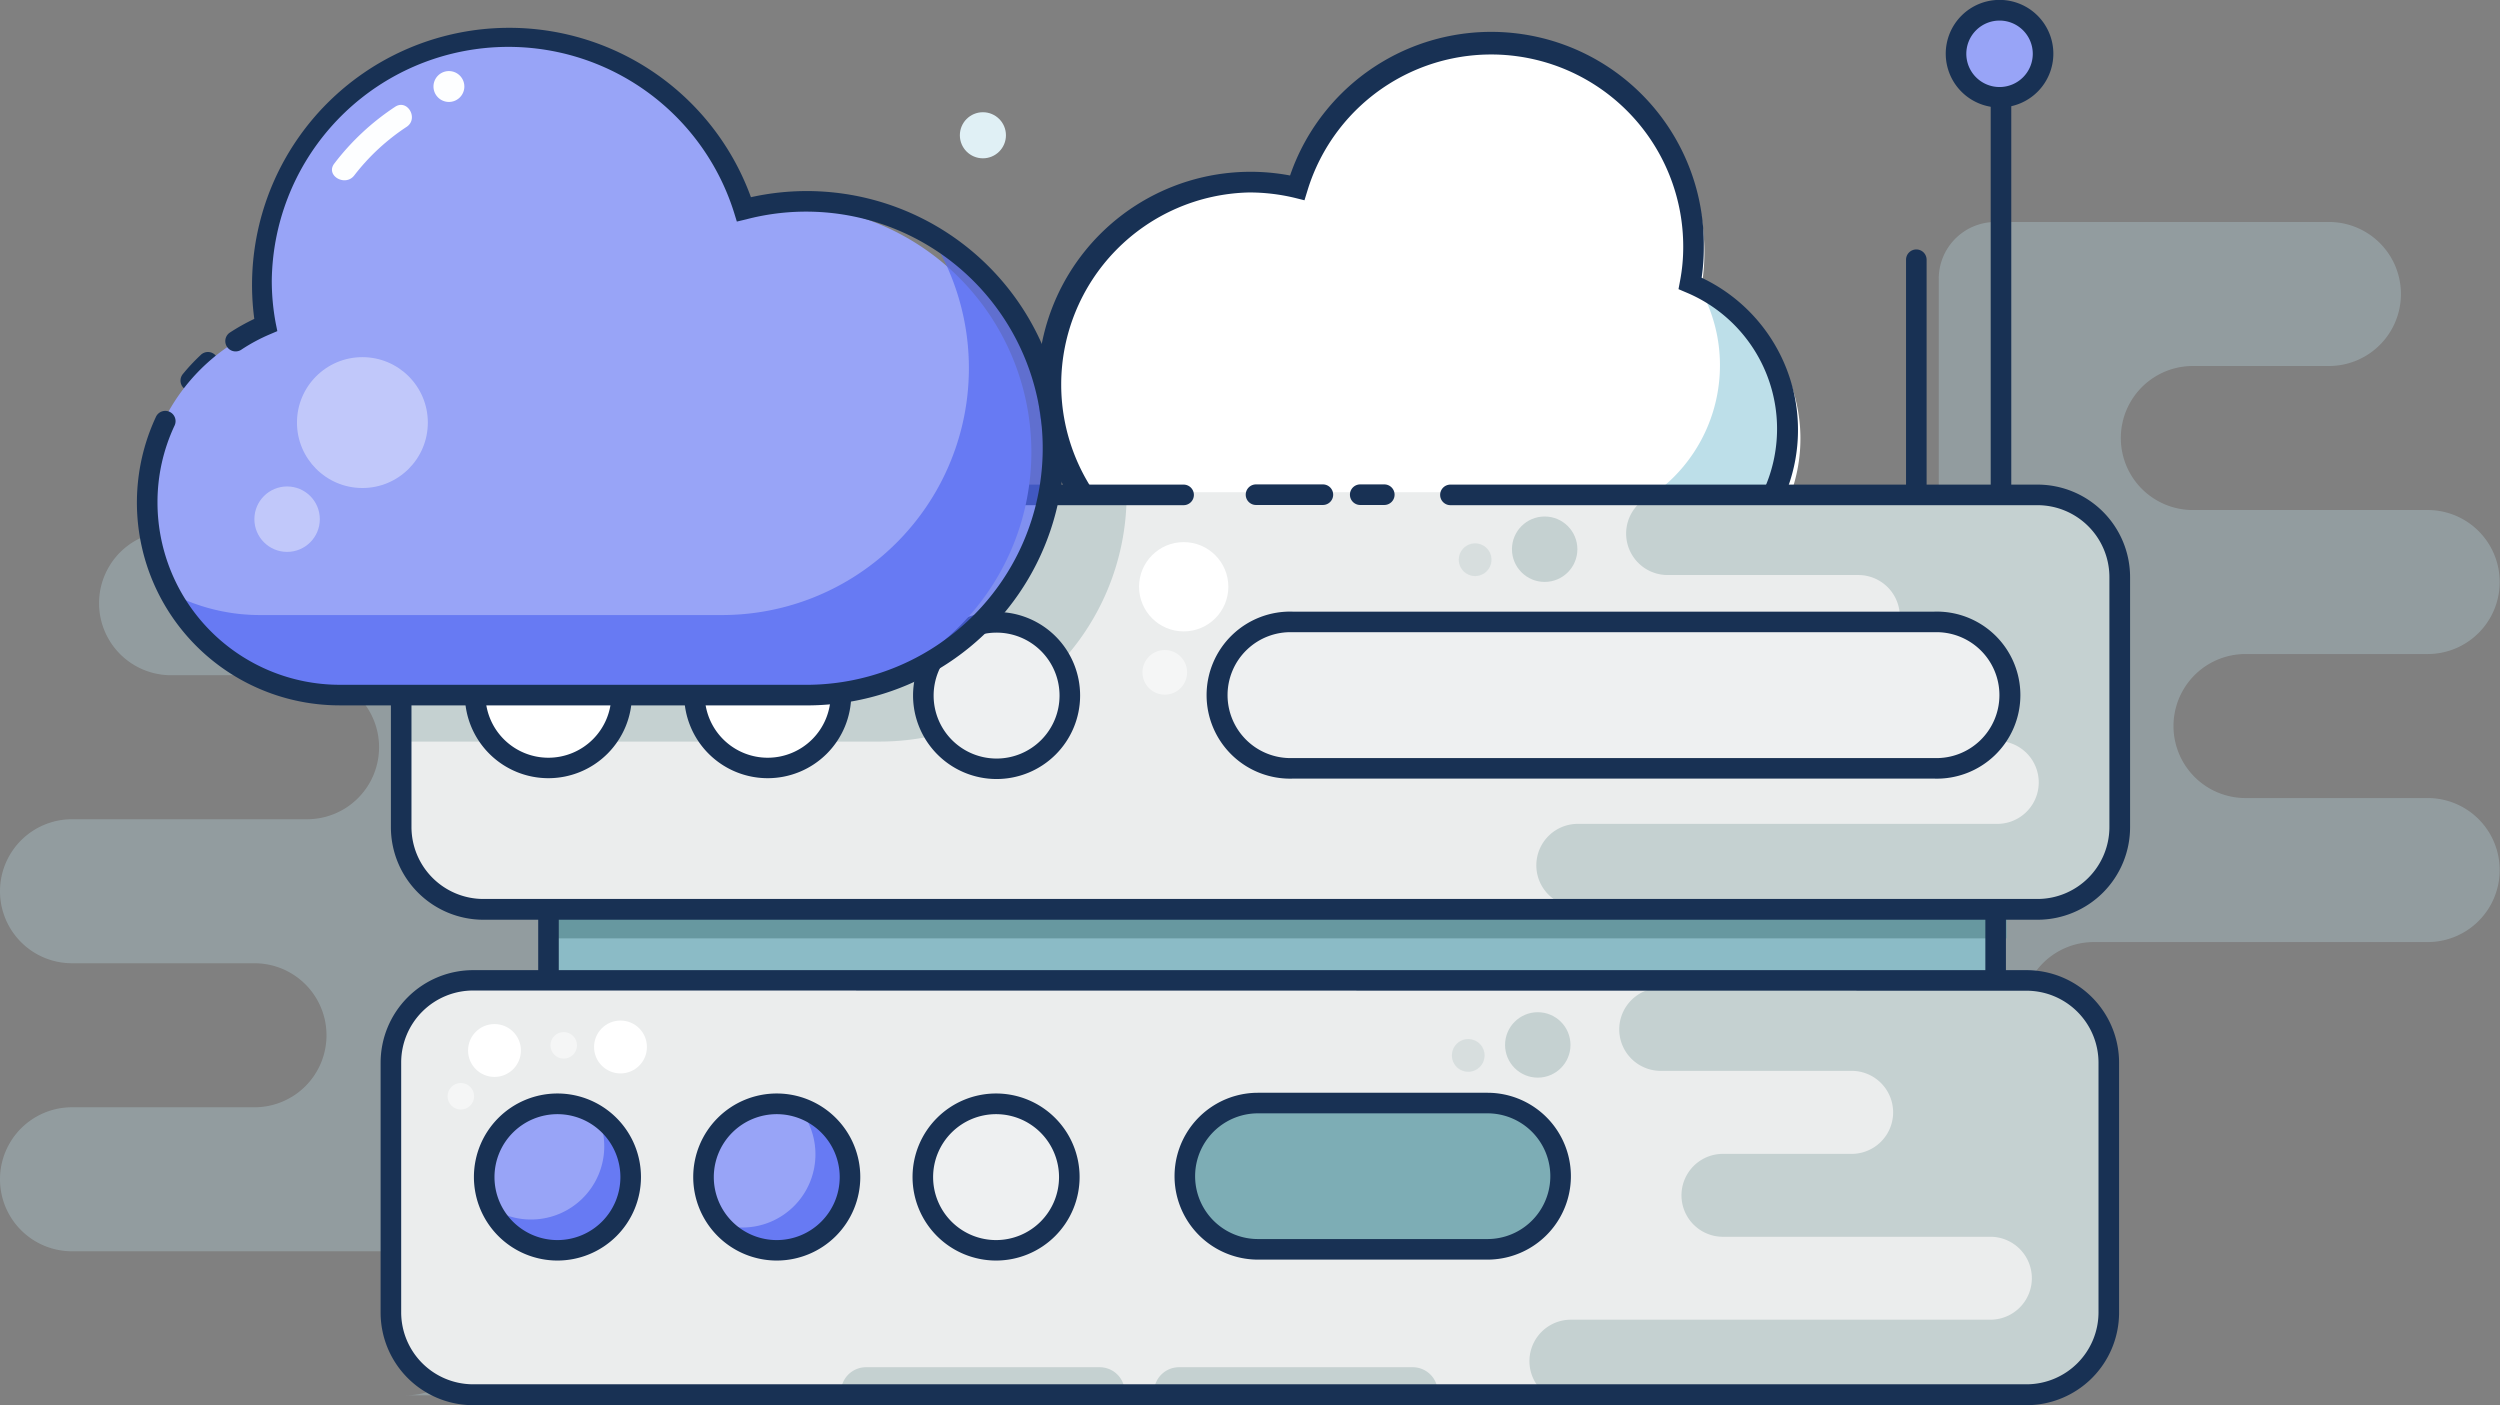 <svg xmlns="http://www.w3.org/2000/svg" viewBox="0 0 243.03 136.6"><rect x="0" y="0" width="243.03" height="136.6" fill="#808080" stroke="none"/><defs><style>.cls-1{fill:#183154;}.cls-2{opacity:0.3;}.cls-3{fill:#bddfe9;}.cls-4{fill:#8bbbc6;}.cls-5{fill:#ebeded;}.cls-6{fill:#6798a0;}.cls-7{fill:#eef0f1;}.cls-15,.cls-8{fill:#fff;}.cls-14,.cls-9{fill:#c5d1d1;}.cls-10{fill:#98a4f7;}.cls-11{fill:#7dadb5;}.cls-12{fill:#5368f1;opacity:0.7;}.cls-13{fill:#fdfeff;}.cls-14,.cls-15{opacity:0.5;}.cls-16{opacity:0.4;}.cls-17{fill:#e0f0f5;}</style></defs><title>Asset 7</title><g id="Layer_2" data-name="Layer 2"><g id="Layer_1-2" data-name="Layer 1"><path class="cls-1" d="M18.55,38a1,1,0,0,1-.64-.23,1,1,0,0,1-.14-1.4,19.14,19.14,0,0,1,1.74-1.86,1,1,0,0,1,1.41,0,1,1,0,0,1,0,1.42,18.8,18.8,0,0,0-1.56,1.66A1,1,0,0,1,18.55,38Z"/><g class="cls-2"><path class="cls-3" d="M54.56,57.05v73.06A5.52,5.52,0,0,1,49,135.64H39.47a7,7,0,1,0,0-14H7a7,7,0,1,1,0-14H24.74a7,7,0,0,0,7-7,7,7,0,0,0-7-7H7a7,7,0,0,1,0-14H29.85a7,7,0,1,0,0-14H16.63a7,7,0,0,1,0-14H49A5.52,5.52,0,0,1,54.56,57.05Z"/><path class="cls-3" d="M188.47,27v73.06a5.52,5.52,0,0,0,5.52,5.52h9.56a7,7,0,0,1,0-14H236a7,7,0,0,0,0-14H218.29a7,7,0,1,1,0-14H236a7,7,0,0,0,0-14H213.17a7,7,0,0,1,0-14H226.4a7,7,0,0,0,0-14H194A5.52,5.52,0,0,0,188.47,27Z"/></g><rect class="cls-4" x="53.16" y="75.19" width="140.88" height="44.51"/><rect class="cls-5" x="38.55" y="95.05" width="167.09" height="40.31" rx="8.01"/><rect class="cls-6" x="54.19" y="69.63" width="140.88" height="21.59"/><path class="cls-3" d="M19,55.41A18.72,18.72,0,0,1,30.52,38.13a23,23,0,0,1-.4-4.33A24,24,0,0,1,77,26.89a24.22,24.22,0,0,1,5.69-.68c10.12,0,6.1,13.42,9.6,22.3,1.08,2.72,14.35-1.45,14.35,1.65a24,24,0,0,1-24,24L40.39,75.19V60.5"/><polygon class="cls-7" points="50.1 18.27 45.52 15.88 40.38 16.34 42.77 11.76 42.31 6.62 46.89 9.01 52.03 8.55 49.64 13.13 50.1 18.27"/><circle class="cls-7" cx="39.57" cy="35.26" r="1.73"/><path class="cls-8" d="M159.36,58.35a15.71,15.71,0,0,0,6-30.21,19.79,19.79,0,0,0,.33-3.64,20.11,20.11,0,0,0-39.36-5.8,20.83,20.83,0,0,0-4.77-.57,20.11,20.11,0,1,0,0,40.22Z"/><path class="cls-3" d="M173.23,41.56a15.37,15.37,0,0,1-15.37,15.36h-37a19.62,19.62,0,0,1-16.59-9.11,19.53,19.53,0,0,0,10.56,3.08h37A15.37,15.37,0,0,0,167.2,35.53a15.21,15.21,0,0,0-1.91-7.41A15.32,15.32,0,0,1,173.23,41.56Z"/><path class="cls-1" d="M158.41,58.06h-37a20.68,20.68,0,1,1,4-41A20.67,20.67,0,0,1,165.63,24a20.52,20.52,0,0,1-.21,3,16.36,16.36,0,0,1-7,31.15Zm-37-39.35a18.68,18.68,0,0,0,0,37.35h37a14.37,14.37,0,0,0,5.51-27.63l-.75-.32.15-.8a17.5,17.5,0,0,0,.31-3.36,18.67,18.67,0,0,0-36.54-5.39l-.28.91-.92-.23A18.92,18.92,0,0,0,121.45,18.71Z"/><rect class="cls-8" x="38.84" y="48.53" width="167.09" height="40.31" rx="8.01"/><rect class="cls-5" x="39.57" y="47.85" width="167.09" height="40.31" rx="8.01"/><path class="cls-9" d="M109.52,48.09a24,24,0,0,1-24,24h-45l-.8,0V67.16H78.22a23.93,23.93,0,0,0,23.52-19.48h7.77C109.52,47.81,109.52,48,109.52,48.09Z"/><circle class="cls-8" cx="53.16" cy="67.53" r="7.11"/><circle class="cls-8" cx="74.48" cy="67.53" r="7.11"/><path class="cls-9" d="M205.73,55.87V80.15a8,8,0,0,1-8,8H153.38a4,4,0,1,1,0-8.06h40.78a4,4,0,1,0,0-8.06h-26a4,4,0,1,1,0-8.06h12.49a4,4,0,0,0,0-8.07H162.11a4,4,0,1,1,0-8.06h35.6A8,8,0,0,1,205.73,55.87Z"/><path class="cls-1" d="M128.6,49.09h-6.5a1,1,0,0,1,0-2h6.5a1,1,0,0,1,0,2Z"/><path class="cls-1" d="M198.06,89.41H47a9,9,0,0,1-9-9V56.11a9,9,0,0,1,9-9h68.06a1,1,0,0,1,0,2H47a7,7,0,0,0-7,7V80.39a7,7,0,0,0,7,7H198.06a7,7,0,0,0,7-7V56.11a7,7,0,0,0-7-7H141a1,1,0,0,1,0-2h57.07a9,9,0,0,1,9,9V80.39A9,9,0,0,1,198.06,89.41Z"/><path class="cls-1" d="M134.57,49.09h-2.34a1,1,0,0,1,0-2h2.34a1,1,0,0,1,0,2Z"/><path class="cls-9" d="M205.06,104.07v24.28a8,8,0,0,1-8,8H152.71a4,4,0,1,1,0-8.06h40.78a4,4,0,1,0,0-8.06h-26a4,4,0,1,1,0-8.06H180a4,4,0,0,0,0-8.07H161.44a4,4,0,1,1,0-8.06H197A8,8,0,0,1,205.06,104.07Z"/><path class="cls-1" d="M186.29,48.32a1,1,0,0,1-1-1V25.25a1,1,0,0,1,2,0V47.32A1,1,0,0,1,186.29,48.32Z"/><path class="cls-1" d="M194.52,48.57a1,1,0,0,1-1-1V6.81a1,1,0,0,1,2,0V47.57A1,1,0,0,1,194.52,48.57Z"/><circle class="cls-10" cx="194.04" cy="4.71" r="4.23"/><path class="cls-1" d="M194.39,10.45a5.23,5.23,0,1,1,5.22-5.22A5.23,5.23,0,0,1,194.39,10.45Zm0-8.45a3.23,3.23,0,1,0,3.22,3.23A3.23,3.23,0,0,0,194.39,2Z"/><rect class="cls-11" x="115.18" y="107.23" width="36.54" height="14.23" rx="7.11"/><path class="cls-1" d="M144.6,122.45H122.29a8.11,8.11,0,0,1,0-16.22H144.6a8.11,8.11,0,1,1,0,16.22Zm-22.31-14.22a6.11,6.11,0,0,0,0,12.22H144.6a6.11,6.11,0,1,0,0-12.22Z"/><path class="cls-1" d="M53.32,75.65a8.12,8.12,0,1,1,8.11-8.12A8.12,8.12,0,0,1,53.32,75.65Zm0-14.23a6.12,6.12,0,1,0,6.11,6.11A6.12,6.12,0,0,0,53.32,61.42Z"/><path class="cls-1" d="M74.64,75.65a8.12,8.12,0,1,1,8.11-8.12A8.12,8.12,0,0,1,74.64,75.65Zm0-14.23a6.12,6.12,0,1,0,6.11,6.11A6.12,6.12,0,0,0,74.64,61.42Z"/><circle class="cls-7" cx="95.96" cy="67.53" r="7.11"/><path class="cls-1" d="M96.83,75.73A8.12,8.12,0,1,1,105,67.62,8.12,8.12,0,0,1,96.83,75.73Zm0-14.23A6.12,6.12,0,1,0,103,67.62,6.12,6.12,0,0,0,96.83,61.5Z"/><rect class="cls-7" x="119.42" y="60.5" width="76.54" height="14.23" rx="7.11"/><path class="cls-1" d="M188,75.69h-62.3a8.12,8.12,0,1,1,0-16.23H188a8.12,8.12,0,1,1,0,16.23Zm-62.3-14.23a6.12,6.12,0,1,0,0,12.23H188a6.12,6.12,0,1,0,0-12.23Z"/><path class="cls-1" d="M53.32,96.05a1,1,0,0,1-1-1V88.73a1,1,0,0,1,2,0v6.32A1,1,0,0,1,53.32,96.05Z"/><path class="cls-1" d="M194,96.05a1,1,0,0,1-1-1V88.73a1,1,0,1,1,2,0v6.32A1,1,0,0,1,194,96.05Z"/><path class="cls-10" d="M32.73,67.87a18.71,18.71,0,0,1-7.18-36,23,23,0,0,1-.4-4.33A24,24,0,0,1,72,20.64,24.22,24.22,0,0,1,77.73,20a24,24,0,0,1,0,47.91Z"/><path class="cls-12" d="M90.59,23.15A24,24,0,0,1,70.27,59.79h-45a18.73,18.73,0,0,1-8.85-2.22,18.73,18.73,0,0,0,16.49,9.86h45A24,24,0,0,0,90.59,23.15Z"/><path class="cls-13" d="M43.64,9.91a1.5,1.5,0,0,0,0-3,1.5,1.5,0,0,0,0,3Z"/><path class="cls-13" d="M34.44,17.05a21,21,0,0,1,5.09-4.72c1.2-.8.07-2.75-1.13-1.94a24.06,24.06,0,0,0-5.91,5.52c-.87,1.16,1.08,2.28,1.95,1.14Z"/><circle class="cls-9" cx="149.49" cy="101.58" r="3.18"/><circle class="cls-14" cx="142.73" cy="102.6" r="1.59"/><circle class="cls-9" cx="150.16" cy="53.39" r="3.18"/><circle class="cls-14" cx="143.4" cy="54.41" r="1.59"/><circle class="cls-8" cx="48.07" cy="102.12" r="2.57"/><circle class="cls-15" cx="44.8" cy="106.57" r="1.29"/><circle class="cls-8" cx="60.32" cy="101.78" r="2.57"/><circle class="cls-15" cx="54.8" cy="101.62" r="1.29"/><circle class="cls-8" cx="115.07" cy="57.04" r="4.34"/><circle class="cls-15" cx="113.23" cy="65.36" r="2.17"/><circle class="cls-10" cx="54.32" cy="114.34" r="7.11"/><path class="cls-12" d="M61.17,113.91A7.11,7.11,0,0,1,48,117.55a7,7,0,0,0,3.63,1,7.11,7.11,0,0,0,7.11-7.11,7,7,0,0,0-1-3.63A7.09,7.09,0,0,1,61.17,113.91Z"/><path class="cls-1" d="M54.19,122.54a8.12,8.12,0,1,1,8.12-8.12A8.12,8.12,0,0,1,54.19,122.54Zm0-14.23a6.12,6.12,0,1,0,6.12,6.11A6.12,6.12,0,0,0,54.19,108.31Z"/><circle class="cls-10" cx="74.64" cy="114.34" r="7.11"/><circle class="cls-7" cx="95.96" cy="114.34" r="7.11"/><path class="cls-1" d="M96.83,122.54a8.12,8.12,0,1,1,8.12-8.12A8.12,8.12,0,0,1,96.83,122.54Zm0-14.23a6.12,6.12,0,1,0,6.12,6.11A6.12,6.12,0,0,0,96.83,108.31Z"/><g class="cls-16"><circle class="cls-8" cx="35.23" cy="41.08" r="6.36"/><circle class="cls-8" cx="27.91" cy="50.47" r="3.18"/></g><path class="cls-1" d="M78,68.57H33A19.71,19.71,0,0,1,15.17,40.5a1,1,0,0,1,1.81.85,17.49,17.49,0,0,0-1.67,7.51A17.73,17.73,0,0,0,33,66.57H78a23,23,0,1,0-5.45-45.25l-.92.22-.28-.91a23,23,0,0,0-44.93,6.62,22.48,22.48,0,0,0,.38,4.15l.16.79-.75.32A17.12,17.12,0,0,0,23.45,34a1,1,0,0,1-1.39-.3,1,1,0,0,1,.3-1.38A20.19,20.19,0,0,1,24.72,31,25,25,0,0,1,73,19.17a25,25,0,1,1,5,49.4Z"/><path class="cls-9" d="M114.62,132.91h22.71a2.44,2.44,0,0,1,2.44,2.44v0a0,0,0,0,1,0,0H112.18a0,0,0,0,1,0,0v0A2.44,2.44,0,0,1,114.62,132.91Z"/><path class="cls-9" d="M84.19,132.91h22.71a2.44,2.44,0,0,1,2.44,2.44v0a0,0,0,0,1,0,0H81.75a0,0,0,0,1,0,0v0A2.44,2.44,0,0,1,84.19,132.91Z"/><path class="cls-1" d="M197,136.6H46a9,9,0,0,1-9-9V103.31a9,9,0,0,1,9-9H197a9,9,0,0,1,9,9v24.28A9,9,0,0,1,197,136.6ZM46,96.29a7,7,0,0,0-7,7v24.28a7,7,0,0,0,7,7H197a7,7,0,0,0,7-7V103.31a7,7,0,0,0-7-7Z"/><circle class="cls-17" cx="95.55" cy="13.15" r="2.24"/><path class="cls-12" d="M81.75,114.69a7.11,7.11,0,0,1-13.22,3.64,7,7,0,0,0,3.63,1,7.11,7.11,0,0,0,7.11-7.11,7,7,0,0,0-1-3.63A7.09,7.09,0,0,1,81.75,114.69Z"/><path class="cls-1" d="M75.51,122.54a8.12,8.12,0,1,1,8.12-8.12A8.12,8.12,0,0,1,75.51,122.54Zm0-14.23a6.12,6.12,0,1,0,6.12,6.11A6.12,6.12,0,0,0,75.51,108.31Z"/></g></g></svg>